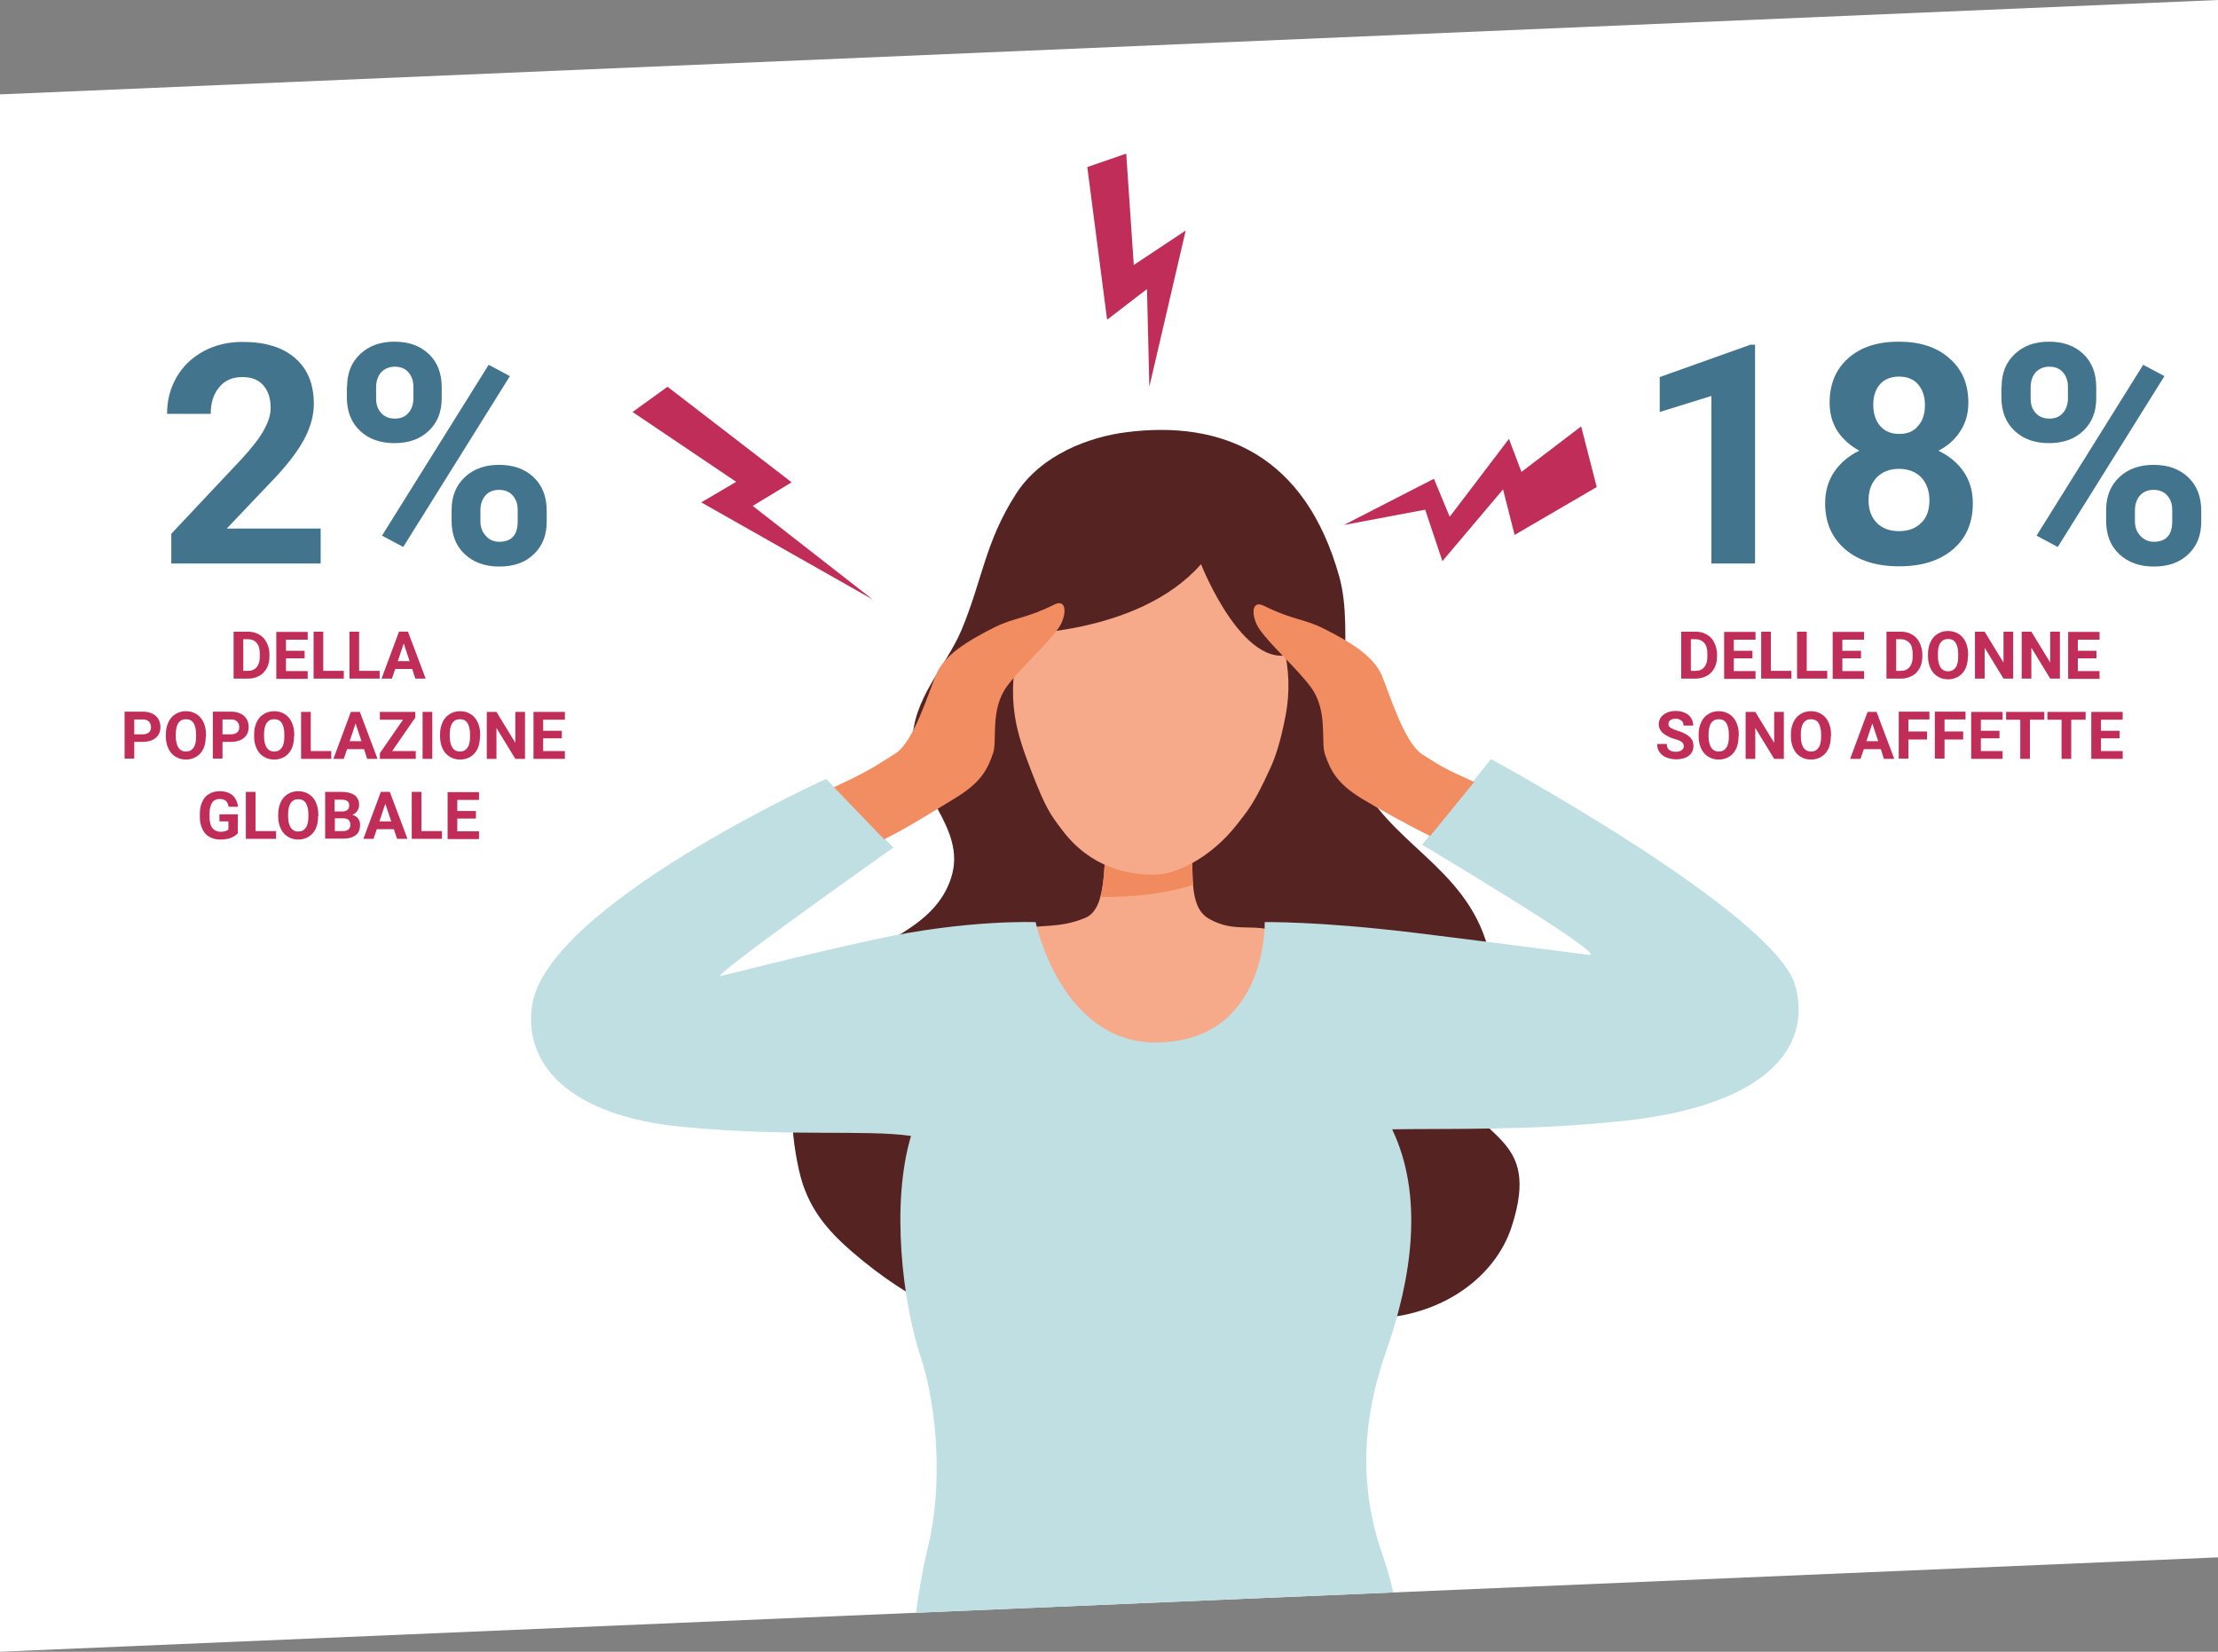 <svg xmlns="http://www.w3.org/2000/svg" xmlns:xlink="http://www.w3.org/1999/xlink" id="Livello_1" x="0px" y="0px" viewBox="0 0 940 700" style="enable-background:new 0 0 940 700;" xml:space="preserve"><rect x="0" y="0" width="940" height="700" fill="#808080" stroke="none"/> <style type="text/css"> .st0{fill:#FFFFFF;} .st1{clip-path:url(#SVGID_00000129915947060900414060000000588185989719644854_);} .st2{fill-rule:evenodd;clip-rule:evenodd;fill:#562323;} .st3{fill-rule:evenodd;clip-rule:evenodd;fill:#F6AA89;} .st4{clip-path:url(#SVGID_00000183934972535362552690000015870088892412634804_);} .st5{fill-rule:evenodd;clip-rule:evenodd;fill:#F18A5E;} .st6{fill-rule:evenodd;clip-rule:evenodd;fill:#BFDFE3;} .st7{fill-rule:evenodd;clip-rule:evenodd;fill:#F28D62;} .st8{fill:#C02D58;} .st9{enable-background:new ;} .st10{fill:#43748D;} .st11{clip-path:url(#SVGID_00000016791768027755320650000015608402264901265339_);} .st12{fill-rule:evenodd;clip-rule:evenodd;fill:#43748D;} </style> <polygon class="st0" points="940,660 0,700 0,40 940,0 "></polygon> <g> <defs> <polygon id="SVGID_1_" points="940,660 0,700 0,40 940,0 "></polygon> </defs> <clipPath id="SVGID_00000175307557855001879670000016339776008579804549_"> <use xlink:href="#SVGID_1_" style="overflow:visible;"></use> </clipPath> <g style="clip-path:url(#SVGID_00000175307557855001879670000016339776008579804549_);"> <path class="st2" d="M487.5,572.9c-32.6-5.6-74.9,2.1-126.5-42.5c-10.5-9.1-18.8-18.7-22.3-34.1c-4.4-19.2-4.2-39.4,0.5-58.7 c9.5-38.2,53.9-34.7,63.9-65.6c6.9-21.3-16.4-36.8-16.4-57.3c0-18.6,14.1-32,20.7-47.5c9-21.4,10-37.4,23.2-57.9 c10.7-16.7,31.1-24.1,46.5-26.1c41-5.3,76.1,9.7,90.5,61.2c6.7,24.1-3.1,58.7,7.3,83.1c12.7,29.9,46,39,55.7,74.1 c9,32.6-21.7,39-15.4,55.2c10.5,27.3,38.3,23.3,25.5,62.9c-5.7,17.8-22.3,32.5-44.8,37.4c-9.5,2.1-19.5,1.7-29.1,0.7 C554.4,556.6,514,577.5,487.5,572.9L487.5,572.9L487.5,572.9z"></path> <path class="st3" d="M429.8,394c11.6-2.5,18.7-0.3,30.1-5c9.4-3.8,7.5-22.9,9.2-33.4c1.4-8.2,34.8-3.5,35.8,4.5 c1.2,9.1-1.4,24,7.2,29.1c12,7.1,20.5,0.8,31.8,7.1c20.5,11.4-33.5,117.6-96.9,63.8C426.9,443,429.8,394,429.8,394L429.8,394 L429.8,394z"></path> <g> <defs> <path id="SVGID_00000005265518236099564340000002975241542527748507_" d="M429.8,394c11.6-2.5,18.7-0.3,30.1-5 c9.4-3.8,7.5-22.9,9.2-33.4c1.4-8.2,34.8-3.5,35.8,4.5c1.2,9.1-1.4,24,7.2,29.1c12,7.1,20.5,0.8,31.8,7.1 c20.5,11.4-33.5,117.6-96.9,63.8C426.9,443,429.8,394,429.8,394L429.8,394L429.8,394z"></path> </defs> <clipPath id="SVGID_00000058550492552622936190000004769996623027548322_"> <use xlink:href="#SVGID_00000005265518236099564340000002975241542527748507_" style="overflow:visible;"></use> </clipPath> <g style="clip-path:url(#SVGID_00000058550492552622936190000004769996623027548322_);"> <path class="st5" d="M454.9,379.4c0,0,45.8,5.8,72.8-15.7l-1.6-20.6l-70.6,11.2L454.9,379.4L454.9,379.4L454.9,379.4z"></path> </g> </g> <path class="st3" d="M488.7,226.2c32.4,0,64.1,36.2,56.1,77.3c-2.2,11.3-4.3,17.5-6.7,22.6c-6.5,14.2-9,17.1-13.7,23.1 c-11.1,14.3-26.1,21.6-35.4,21.5c-11,0-26.8-2.9-38.9-19c-5-6.6-6.9-9-13.4-25.9c-2.6-6.8-5.4-14.4-6.6-22.4 C423.8,262,456.2,226.2,488.7,226.2L488.7,226.2L488.7,226.2z"></path> <path class="st6" d="M225.5,426.2c6.2-42.4,124.6-96.1,124.6-96.1l28.5,29.1c0,0-80.3,56.7-72.9,54.4c-3.2,0.8,37.3-9.5,65.2-15.5 c39-8.5,68-7.3,68-7.3s10.7,51.4,51.4,51c46.9-0.5,45.7-51,45.7-51s21.7-0.5,62.7,4.4c22.3,2.7,74.9,9.5,74.9,9.5 c7.9,0.2-70.9-46.7-70.9-46.7l29.2-36.3c0,0,120.8,65.6,129,96.2c7.2,26.8-13.5,50.8-72.6,57.1c-38.9,4.2-72.6,3.2-98.3,3.6 c13.4,28,8.5,62.6-2.5,93.9c-10.9,31.1-11.2,59.4-1.3,87.3c8,22.6,11.7,61.3,12.8,69.2c0,0-118.3,14.3-215.3-8.6 c0,0,4.2-43.1,9.5-64.5c6.4-25.6,4.2-59.2-3.1-81.2c-7.6-22.9-12.6-64.7-4-93.3c-19.8-2.8-50.8,0.5-96.4-3.8 C242.3,473.2,221.7,451.7,225.5,426.2L225.5,426.2L225.5,426.2z"></path> <path class="st2" d="M427.5,268.9c0,0,54.6,0.9,81.5-29.8c0,0,19.5,49.7,41.7,36.6c0,0-44.5-71.2-46.7-69.5 C501.9,207.9,433.9,203.8,427.5,268.9L427.5,268.9z"></path> <path class="st7" d="M353.4,333.6c13.3-6,17.6-8.9,26.1-14.3c7.7-4.9,13.8-25.2,17.3-33.6c3.4-8,13-14,24.8-19.9 c8.5-4.2,13.2-3.6,25-9.5c5.9-3,5.4,4.8,2.2,9.6c-4.8,7.1-15.7,16.4-22,24.9c-7.3,9.9-4.1,23-5.9,28.3 c-2.3,6.7-4.9,12.3-15.7,18.9c-6.6,4-21.2,13.2-30.5,17.7L353.4,333.6L353.4,333.6L353.4,333.6z"></path> <path class="st7" d="M624.8,331.4c-13.3-6-13.3-6.2-21.9-11.6c-7.7-4.9-13.8-25.2-17.3-33.6c-3.4-8-13-14-24.8-19.9 c-8.5-4.2-13.2-3.6-25-9.5c-5.9-3-5.4,4.8-2.2,9.6c4.8,7.1,15.7,16.4,22,24.9c7.3,9.9,4.1,23,5.9,28.3c2.3,6.7,4.9,12.3,15.7,18.9 c6.6,4,19.7,11.3,28.9,15.8L624.8,331.4L624.8,331.4L624.8,331.4z"></path> </g> </g> <polygon class="st8" points="268.1,174.6 312,204.2 297.2,212.9 369.9,254.1 319,214.4 335.5,204.4 282.9,163.9 "></polygon> <polygon class="st8" points="670.1,180.7 644.8,200 639.5,186 614.4,219 607.7,202.9 569.5,222.5 604,216 611.3,237.8 637,207.4 641.9,226.7 676.7,206.4 "></polygon> <polygon class="st8" points="460.8,70.8 469.2,135.5 486.1,122.5 487.1,163.9 502.5,97.7 480.5,112.3 477.3,65.1 "></polygon> <g class="st9"> <path class="st10" d="M743.7,238.8h-18.4v-71l-21.9,6.8v-14.8l38.4-13.7h2V238.8z"></path> <path class="st10" d="M834.2,170.7c0,4.5-1.1,8.5-3.4,12c-2.2,3.5-5.3,6.3-9.3,8.3c4.5,2.2,8.1,5.1,10.7,8.9 c2.6,3.8,3.9,8.3,3.9,13.4c0,8.2-2.8,14.7-8.4,19.5c-5.6,4.8-13.2,7.2-22.8,7.2c-9.6,0-17.3-2.4-22.9-7.2s-8.5-11.3-8.5-19.5 c0-5.1,1.3-9.6,3.9-13.4c2.6-3.8,6.2-6.8,10.6-8.9c-3.9-2.1-7-4.9-9.3-8.3c-2.2-3.5-3.3-7.5-3.3-12c0-7.9,2.6-14.2,7.9-18.9 s12.4-7,21.4-7c9,0,16.1,2.3,21.4,7C831.6,156.5,834.2,162.8,834.2,170.7z M817.7,212c0-4-1.2-7.3-3.5-9.7 c-2.3-2.4-5.5-3.6-9.4-3.6c-3.9,0-7,1.2-9.4,3.6c-2.3,2.4-3.5,5.6-3.5,9.7c0,3.9,1.1,7.1,3.4,9.5c2.3,2.4,5.5,3.6,9.5,3.6 c4,0,7.1-1.2,9.4-3.5C816.6,219.4,817.7,216.1,817.7,212z M815.8,171.6c0-3.6-1-6.5-2.9-8.7c-1.9-2.2-4.6-3.3-8.1-3.3 c-3.4,0-6.1,1.1-8,3.2c-1.9,2.1-2.9,5-2.9,8.8c0,3.7,1,6.7,2.9,8.9c1.9,2.2,4.6,3.4,8.1,3.4c3.5,0,6.2-1.1,8-3.4 C814.9,178.3,815.8,175.3,815.8,171.6z"></path> <path class="st10" d="M848.3,163.9c0-5.7,1.8-10.3,5.5-13.8c3.7-3.5,8.5-5.3,14.5-5.3c6.1,0,10.9,1.7,14.6,5.2s5.5,8.2,5.5,14.2 v4.6c0,5.7-1.8,10.3-5.5,13.8c-3.7,3.5-8.5,5.2-14.5,5.2c-6,0-10.9-1.7-14.6-5.2c-3.7-3.5-5.6-8.2-5.6-14.2V163.9z M860.6,168.9 c0,2.6,0.7,4.6,2.2,6.2c1.5,1.6,3.4,2.3,5.8,2.3c2.4,0,4.3-0.8,5.7-2.4c1.4-1.6,2.1-3.7,2.1-6.3V164c0-2.6-0.7-4.6-2.1-6.2 c-1.4-1.6-3.3-2.4-5.8-2.4c-2.3,0-4.2,0.8-5.7,2.3c-1.4,1.6-2.2,3.7-2.2,6.5V168.9z M872.1,231.8l-9-4.8l45.2-72.4l9,4.8 L872.1,231.8z M892.6,216c0-5.7,1.9-10.3,5.6-13.8c3.7-3.5,8.6-5.2,14.5-5.2c6,0,10.9,1.7,14.6,5.2c3.7,3.5,5.6,8.2,5.6,14.3v4.6 c0,5.7-1.8,10.3-5.5,13.8s-8.5,5.2-14.6,5.2c-6.1,0-11-1.8-14.7-5.3c-3.7-3.5-5.5-8.2-5.5-14V216z M904.8,221.1 c0,2.3,0.8,4.4,2.3,6s3.4,2.5,5.7,2.5c5.2,0,7.8-2.9,7.8-8.6v-4.9c0-2.6-0.7-4.6-2.2-6.2c-1.4-1.6-3.4-2.3-5.7-2.3 c-2.4,0-4.3,0.8-5.7,2.3c-1.4,1.6-2.2,3.7-2.2,6.4V221.1z"></path> </g> <g class="st9"> <path class="st8" d="M712.5,287.6v-19.9h6.1c1.8,0,3.3,0.4,4.7,1.2s2.5,1.9,3.2,3.4s1.2,3.1,1.2,5v0.9c0,1.9-0.4,3.5-1.1,4.9 c-0.8,1.4-1.8,2.6-3.2,3.3s-2.9,1.2-4.7,1.2H712.5z M716.6,271v13.3h2c1.6,0,2.8-0.5,3.7-1.6s1.3-2.5,1.3-4.5v-1.1 c0-2-0.4-3.6-1.3-4.6s-2.1-1.6-3.7-1.6H716.6z"></path> <path class="st8" d="M742.7,279h-7.9v5.4h9.2v3.3h-13.3v-19.9H744v3.3h-9.2v4.7h7.9V279z"></path> <path class="st8" d="M750.5,284.3h8.7v3.3h-12.8v-19.9h4.1V284.3z"></path> <path class="st8" d="M765.7,284.3h8.7v3.3h-12.8v-19.9h4.1V284.3z"></path> <path class="st8" d="M788.7,279h-7.9v5.4h9.2v3.3h-13.3v-19.9h13.3v3.3h-9.2v4.7h7.9V279z"></path> <path class="st8" d="M799.5,287.6v-19.9h6.1c1.8,0,3.3,0.4,4.7,1.2s2.5,1.9,3.2,3.4s1.2,3.1,1.2,5v0.9c0,1.9-0.4,3.5-1.1,4.9 c-0.8,1.4-1.8,2.6-3.2,3.3s-2.9,1.2-4.7,1.2H799.5z M803.6,271v13.3h2c1.6,0,2.8-0.5,3.7-1.6s1.3-2.5,1.3-4.5v-1.1 c0-2-0.4-3.6-1.3-4.6s-2.1-1.6-3.7-1.6H803.6z"></path> <path class="st8" d="M834,278.1c0,2-0.3,3.7-1,5.2s-1.7,2.6-3,3.4c-1.3,0.8-2.8,1.2-4.4,1.2c-1.6,0-3.1-0.4-4.4-1.2s-2.3-1.9-3-3.4 s-1.1-3.2-1.1-5.1v-1c0-2,0.4-3.7,1.1-5.2c0.7-1.5,1.7-2.6,3-3.4c1.3-0.8,2.8-1.2,4.4-1.2s3.1,0.4,4.4,1.2c1.3,0.8,2.3,1.9,3,3.4 c0.7,1.5,1.1,3.2,1.1,5.2V278.1z M829.9,277.2c0-2.1-0.4-3.7-1.1-4.8s-1.8-1.6-3.2-1.6c-1.4,0-2.4,0.5-3.2,1.6s-1.1,2.6-1.1,4.7v1 c0,2,0.4,3.6,1.1,4.7s1.8,1.7,3.2,1.7c1.4,0,2.4-0.5,3.2-1.6s1.1-2.7,1.1-4.7V277.2z"></path> <path class="st8" d="M853.2,287.6h-4.1l-8-13.1v13.1H837v-19.9h4.1l8,13.1v-13.1h4.1V287.6z"></path> <path class="st8" d="M873,287.6h-4.1l-8-13.1v13.1h-4.1v-19.9h4.1l8,13.1v-13.1h4.1V287.6z"></path> <path class="st8" d="M888.5,279h-7.9v5.4h9.2v3.3h-13.3v-19.9h13.3v3.3h-9.2v4.7h7.9V279z"></path> </g> <g class="st9"> <path class="st8" d="M713.6,316.3c0-0.8-0.3-1.4-0.8-1.8s-1.5-0.9-3-1.3s-2.5-0.9-3.4-1.4c-2.3-1.2-3.4-2.9-3.4-4.9 c0-1.1,0.3-2,0.9-2.9c0.6-0.8,1.5-1.5,2.6-2s2.4-0.7,3.8-0.7c1.4,0,2.7,0.3,3.8,0.8c1.1,0.5,2,1.2,2.6,2.2s0.9,2,0.9,3.2h-4.1 c0-0.9-0.3-1.6-0.9-2.1s-1.4-0.8-2.4-0.8c-1,0-1.8,0.2-2.3,0.6c-0.6,0.4-0.8,1-0.8,1.7c0,0.6,0.3,1.2,1,1.6 c0.7,0.4,1.6,0.8,2.9,1.2c2.3,0.7,4,1.6,5.1,2.6s1.6,2.3,1.6,3.9c0,1.7-0.7,3.1-2,4.1c-1.3,1-3.1,1.5-5.3,1.5 c-1.5,0-2.9-0.3-4.2-0.8s-2.2-1.3-2.9-2.3c-0.7-1-1-2.1-1-3.4h4.1c0,2.2,1.3,3.3,3.9,3.3c1,0,1.7-0.2,2.3-0.6 S713.6,317,713.6,316.3z"></path> <path class="st8" d="M736.8,312.1c0,2-0.3,3.7-1,5.2c-0.7,1.5-1.7,2.6-3,3.4c-1.3,0.8-2.8,1.2-4.4,1.2c-1.7,0-3.1-0.4-4.4-1.2 c-1.3-0.8-2.3-1.9-3-3.4s-1.1-3.2-1.1-5.1v-1c0-2,0.4-3.7,1.1-5.2c0.7-1.5,1.7-2.6,3-3.4c1.3-0.8,2.8-1.2,4.4-1.2 c1.7,0,3.1,0.4,4.4,1.2c1.3,0.8,2.3,1.9,3,3.4c0.7,1.5,1.1,3.2,1.1,5.2V312.1z M732.7,311.2c0-2.1-0.4-3.7-1.1-4.8 c-0.7-1.1-1.8-1.6-3.2-1.6c-1.4,0-2.4,0.5-3.2,1.6c-0.7,1.1-1.1,2.6-1.1,4.7v1c0,2,0.4,3.6,1.1,4.7c0.7,1.1,1.8,1.7,3.2,1.7 c1.4,0,2.4-0.5,3.2-1.6s1.1-2.7,1.1-4.7V311.2z"></path> <path class="st8" d="M756,321.6h-4.1l-8-13.1v13.1h-4.1v-19.9h4.1l8,13.1v-13.1h4.1V321.6z"></path> <path class="st8" d="M775.9,312.1c0,2-0.3,3.7-1,5.2c-0.7,1.5-1.7,2.6-3,3.4c-1.3,0.8-2.8,1.2-4.4,1.2c-1.7,0-3.1-0.4-4.4-1.2 c-1.3-0.8-2.3-1.9-3-3.4s-1.1-3.2-1.1-5.1v-1c0-2,0.4-3.7,1.1-5.2c0.7-1.5,1.7-2.6,3-3.4c1.3-0.8,2.8-1.2,4.4-1.2 c1.7,0,3.1,0.4,4.4,1.2c1.3,0.8,2.3,1.9,3,3.4c0.7,1.5,1.1,3.2,1.1,5.2V312.1z M771.8,311.2c0-2.1-0.4-3.7-1.1-4.8 c-0.7-1.1-1.8-1.6-3.2-1.6c-1.4,0-2.4,0.5-3.2,1.6c-0.7,1.1-1.1,2.6-1.1,4.7v1c0,2,0.4,3.6,1.1,4.7c0.7,1.1,1.8,1.7,3.2,1.7 c1.4,0,2.4-0.5,3.2-1.6s1.1-2.7,1.1-4.7V311.2z"></path> <path class="st8" d="M797.1,317.5h-7.2l-1.4,4.1h-4.4l7.4-19.9h3.8l7.5,19.9h-4.4L797.1,317.5z M791,314.1h5l-2.5-7.5L791,314.1z"></path> <path class="st8" d="M816.7,313.4h-7.9v8.1h-4.1v-19.9h13v3.3h-8.9v5.1h7.9V313.4z"></path> <path class="st8" d="M832,313.4h-7.9v8.1h-4.1v-19.9h13v3.3h-8.9v5.1h7.9V313.4z"></path> <path class="st8" d="M847.4,312.9h-7.9v5.4h9.2v3.3h-13.3v-19.9h13.3v3.3h-9.2v4.7h7.9V312.9z"></path> <path class="st8" d="M866.4,305h-6.1v16.6h-4.1V305h-6v-3.3h16.2V305z"></path> <path class="st8" d="M883.9,305h-6.1v16.6h-4.1V305h-6v-3.3h16.2V305z"></path> <path class="st8" d="M898.3,312.9h-7.9v5.4h9.2v3.3h-13.3v-19.9h13.3v3.3h-9.2v4.7h7.9V312.9z"></path> </g> <g class="st9"> <path class="st10" d="M136.1,238.8H72.6v-12.6l30-31.9c4.1-4.5,7.2-8.4,9.1-11.8s3-6.5,3-9.5c0-4.1-1-7.3-3.1-9.7 c-2.1-2.4-5-3.5-8.9-3.5c-4.2,0-7.4,1.4-9.8,4.3c-2.4,2.9-3.6,6.6-3.6,11.3H70.8c0-5.6,1.3-10.8,4-15.5c2.7-4.7,6.5-8.3,11.4-11 c4.9-2.7,10.5-4,16.7-4c9.5,0,17,2.3,22.2,6.9c5.3,4.6,7.9,11,7.9,19.4c0,4.6-1.2,9.2-3.6,14c-2.4,4.8-6.4,10.3-12.2,16.6 l-21.1,22.2h39.8V238.8z"></path> <path class="st10" d="M147.1,163.9c0-5.7,1.8-10.3,5.5-13.8c3.7-3.5,8.5-5.3,14.5-5.3c6.1,0,10.9,1.7,14.6,5.2 c3.7,3.5,5.5,8.2,5.5,14.2v4.6c0,5.7-1.8,10.3-5.5,13.8c-3.7,3.5-8.5,5.2-14.5,5.2c-6,0-10.9-1.7-14.6-5.2 c-3.7-3.5-5.6-8.2-5.6-14.2V163.9z M159.4,168.9c0,2.6,0.7,4.6,2.2,6.2c1.5,1.6,3.4,2.3,5.8,2.3c2.4,0,4.3-0.8,5.7-2.4 c1.4-1.6,2.1-3.7,2.1-6.3V164c0-2.6-0.7-4.6-2.1-6.2c-1.4-1.6-3.3-2.4-5.8-2.4c-2.3,0-4.2,0.8-5.7,2.3c-1.4,1.6-2.2,3.7-2.2,6.5 V168.9z M170.9,231.8l-9-4.8l45.2-72.4l9,4.8L170.9,231.8z M191.4,216c0-5.7,1.9-10.3,5.6-13.8c3.7-3.5,8.6-5.2,14.5-5.2 c6,0,10.9,1.7,14.6,5.2c3.7,3.5,5.6,8.2,5.6,14.3v4.6c0,5.7-1.8,10.3-5.5,13.8c-3.6,3.5-8.5,5.2-14.6,5.2c-6.1,0-11-1.8-14.7-5.3 c-3.7-3.5-5.5-8.2-5.5-14V216z M203.6,221.1c0,2.3,0.8,4.4,2.3,6c1.5,1.7,3.4,2.5,5.7,2.5c5.2,0,7.8-2.9,7.8-8.6v-4.9 c0-2.6-0.7-4.6-2.2-6.2c-1.4-1.6-3.4-2.3-5.7-2.3c-2.4,0-4.3,0.8-5.7,2.3c-1.4,1.6-2.2,3.7-2.2,6.4V221.1z"></path> </g> <g class="st9"> <path class="st8" d="M99,287.6v-19.9h6.1c1.8,0,3.3,0.4,4.7,1.2s2.5,1.9,3.2,3.4c0.8,1.5,1.2,3.1,1.2,5v0.9c0,1.9-0.4,3.5-1.1,4.9 c-0.8,1.4-1.8,2.6-3.2,3.3c-1.4,0.8-2.9,1.2-4.7,1.2H99z M103.1,271v13.3h2c1.6,0,2.8-0.5,3.7-1.6s1.3-2.5,1.3-4.5v-1.1 c0-2-0.4-3.6-1.3-4.6c-0.8-1-2.1-1.6-3.7-1.6H103.1z"></path> <path class="st8" d="M129.1,279h-7.9v5.4h9.2v3.3h-13.3v-19.9h13.3v3.3h-9.2v4.7h7.9V279z"></path> <path class="st8" d="M137,284.3h8.7v3.3h-12.8v-19.9h4.1V284.3z"></path> <path class="st8" d="M152.2,284.3h8.7v3.3h-12.8v-19.9h4.1V284.3z"></path> <path class="st8" d="M174.7,283.5h-7.2l-1.4,4.1h-4.4l7.4-19.9h3.8l7.5,19.9h-4.4L174.7,283.5z M168.6,280.2h5l-2.5-7.5 L168.6,280.2z"></path> </g> <g class="st9"> <path class="st8" d="M56.9,314.5v7h-4.1v-19.9h7.8c1.5,0,2.8,0.3,3.9,0.8s2,1.3,2.6,2.3c0.6,1,0.9,2.2,0.9,3.4c0,2-0.7,3.5-2,4.6 c-1.3,1.1-3.2,1.7-5.5,1.7H56.9z M56.9,311.2h3.7c1.1,0,1.9-0.3,2.5-0.8c0.6-0.5,0.9-1.2,0.9-2.2c0-1-0.3-1.8-0.9-2.4 s-1.4-0.9-2.4-0.9h-3.8V311.2z"></path> <path class="st8" d="M87.2,312.1c0,2-0.3,3.7-1,5.2c-0.7,1.5-1.7,2.6-3,3.4c-1.3,0.8-2.8,1.2-4.4,1.2c-1.6,0-3.1-0.4-4.4-1.2 c-1.3-0.8-2.3-1.9-3-3.4s-1.1-3.2-1.1-5.1v-1c0-2,0.4-3.7,1.1-5.2c0.7-1.5,1.7-2.6,3-3.4c1.3-0.8,2.8-1.2,4.4-1.2 c1.7,0,3.1,0.4,4.4,1.2c1.3,0.8,2.3,1.9,3,3.4c0.7,1.5,1.1,3.2,1.1,5.2V312.1z M83.1,311.2c0-2.1-0.4-3.7-1.1-4.8 c-0.7-1.1-1.8-1.6-3.2-1.6c-1.4,0-2.4,0.5-3.2,1.6c-0.7,1.1-1.1,2.6-1.1,4.7v1c0,2,0.4,3.6,1.1,4.7c0.7,1.1,1.8,1.7,3.2,1.7 c1.4,0,2.4-0.5,3.2-1.6s1.1-2.7,1.1-4.7V311.2z"></path> <path class="st8" d="M94.3,314.5v7h-4.1v-19.9H98c1.5,0,2.8,0.3,3.9,0.8s2,1.3,2.6,2.3c0.6,1,0.9,2.2,0.9,3.4c0,2-0.7,3.5-2,4.6 c-1.3,1.1-3.2,1.7-5.5,1.7H94.3z M94.3,311.2H98c1.1,0,1.9-0.3,2.5-0.8c0.6-0.5,0.9-1.2,0.9-2.2c0-1-0.3-1.8-0.9-2.4 s-1.4-0.9-2.4-0.9h-3.8V311.2z"></path> <path class="st8" d="M124.6,312.1c0,2-0.3,3.7-1,5.2c-0.7,1.5-1.7,2.6-3,3.4c-1.3,0.8-2.8,1.2-4.4,1.2c-1.6,0-3.1-0.4-4.4-1.2 c-1.3-0.8-2.3-1.9-3-3.4s-1.1-3.2-1.1-5.1v-1c0-2,0.4-3.7,1.1-5.2c0.7-1.5,1.7-2.6,3-3.4c1.3-0.8,2.8-1.2,4.4-1.2 c1.7,0,3.1,0.4,4.4,1.2c1.3,0.8,2.3,1.9,3,3.4c0.7,1.5,1.1,3.2,1.1,5.2V312.1z M120.5,311.2c0-2.1-0.4-3.7-1.1-4.8 c-0.7-1.1-1.8-1.6-3.2-1.6c-1.4,0-2.4,0.5-3.2,1.6c-0.7,1.1-1.1,2.6-1.1,4.7v1c0,2,0.4,3.6,1.1,4.7c0.7,1.1,1.8,1.7,3.2,1.7 c1.4,0,2.4-0.5,3.2-1.6s1.1-2.7,1.1-4.7V311.2z"></path> <path class="st8" d="M131.7,318.3h8.7v3.3h-12.8v-19.9h4.1V318.3z"></path> <path class="st8" d="M154.3,317.5h-7.2l-1.4,4.1h-4.4l7.4-19.9h3.8l7.5,19.9h-4.4L154.3,317.5z M148.2,314.1h5l-2.5-7.5 L148.2,314.1z"></path> <path class="st8" d="M166.2,318.3h10v3.3h-15.2v-2.4l9.8-14.2h-9.8v-3.3H176v2.4L166.2,318.3z"></path> <path class="st8" d="M183.2,321.6h-4.1v-19.9h4.1V321.6z"></path> <path class="st8" d="M203.4,312.1c0,2-0.3,3.7-1,5.2c-0.7,1.5-1.7,2.6-3,3.4c-1.3,0.8-2.8,1.2-4.4,1.2c-1.6,0-3.1-0.4-4.4-1.2 c-1.3-0.8-2.3-1.9-3-3.4s-1.1-3.2-1.1-5.1v-1c0-2,0.4-3.7,1.1-5.2c0.7-1.5,1.7-2.6,3-3.4c1.3-0.8,2.8-1.2,4.4-1.2 c1.7,0,3.1,0.4,4.4,1.2c1.3,0.8,2.3,1.9,3,3.4c0.7,1.5,1.1,3.2,1.1,5.2V312.1z M199.2,311.2c0-2.1-0.4-3.7-1.1-4.8 c-0.7-1.1-1.8-1.6-3.2-1.6c-1.4,0-2.4,0.5-3.2,1.6c-0.7,1.1-1.1,2.6-1.1,4.7v1c0,2,0.4,3.6,1.1,4.7c0.7,1.1,1.8,1.7,3.2,1.7 c1.4,0,2.4-0.5,3.2-1.6s1.1-2.7,1.1-4.7V311.2z"></path> <path class="st8" d="M222.5,321.6h-4.1l-8-13.1v13.1h-4.1v-19.9h4.1l8,13.1v-13.1h4.1V321.6z"></path> <path class="st8" d="M238.1,312.9h-7.9v5.4h9.2v3.3h-13.3v-19.9h13.3v3.3h-9.2v4.7h7.9V312.9z"></path> </g> <g class="st9"> <path class="st8" d="M100.9,353c-0.7,0.9-1.8,1.6-3.1,2.1c-1.3,0.5-2.8,0.7-4.5,0.7c-1.7,0-3.2-0.4-4.5-1.1s-2.3-1.8-3-3.3 c-0.7-1.4-1.1-3.1-1.1-5V345c0-2,0.3-3.7,1-5.2s1.6-2.6,2.9-3.3c1.3-0.8,2.7-1.2,4.4-1.2c2.4,0,4.2,0.6,5.5,1.7 c1.3,1.1,2.1,2.8,2.4,4.9h-4c-0.2-1.1-0.6-2-1.2-2.5c-0.6-0.5-1.5-0.8-2.6-0.8c-1.4,0-2.5,0.5-3.2,1.6c-0.7,1-1.1,2.6-1.1,4.7v1.3 c0,2.1,0.4,3.7,1.2,4.7s2,1.6,3.5,1.6c1.5,0,2.6-0.3,3.3-1v-3.4H93v-3h7.8V353z"></path> <path class="st8" d="M108.3,352.2h8.7v3.3h-12.8v-19.9h4.1V352.2z"></path> <path class="st8" d="M134.8,346c0,2-0.3,3.7-1,5.2c-0.7,1.5-1.7,2.6-3,3.4c-1.3,0.8-2.8,1.2-4.4,1.2c-1.6,0-3.1-0.4-4.4-1.2 c-1.3-0.8-2.3-1.9-3-3.4s-1.1-3.2-1.1-5.1v-1c0-2,0.4-3.7,1.1-5.2c0.7-1.5,1.7-2.6,3-3.4c1.3-0.8,2.8-1.2,4.4-1.2 c1.7,0,3.1,0.4,4.4,1.2c1.3,0.8,2.3,1.9,3,3.4c0.7,1.5,1.1,3.2,1.1,5.2V346z M130.7,345.1c0-2.1-0.4-3.7-1.1-4.8 c-0.7-1.1-1.8-1.6-3.2-1.6c-1.4,0-2.4,0.5-3.2,1.6c-0.7,1.1-1.1,2.6-1.1,4.7v1c0,2,0.4,3.6,1.1,4.7c0.7,1.1,1.8,1.7,3.2,1.7 c1.4,0,2.4-0.5,3.2-1.6s1.1-2.7,1.1-4.7V345.1z"></path> <path class="st8" d="M137.8,355.5v-19.9h7c2.4,0,4.2,0.5,5.5,1.4c1.2,0.9,1.9,2.3,1.9,4.1c0,1-0.3,1.8-0.8,2.6 c-0.5,0.7-1.2,1.3-2.1,1.6c1,0.3,1.8,0.8,2.4,1.5s0.9,1.7,0.9,2.8c0,1.9-0.6,3.4-1.8,4.3c-1.2,1-3,1.5-5.2,1.5H137.8z M141.9,343.9 h3c2.1,0,3.1-0.9,3.1-2.5c0-0.9-0.3-1.6-0.8-1.9c-0.5-0.4-1.4-0.6-2.5-0.6h-2.9V343.9z M141.9,346.8v5.4h3.5c1,0,1.7-0.2,2.3-0.7 c0.5-0.5,0.8-1.1,0.8-1.9c0-1.8-0.9-2.7-2.8-2.8H141.9z"></path> <path class="st8" d="M166.9,351.4h-7.2l-1.4,4.1H154l7.4-19.9h3.8l7.5,19.9h-4.4L166.9,351.4z M160.8,348.1h5l-2.5-7.5L160.8,348.1 z"></path> <path class="st8" d="M178.6,352.2h8.7v3.3h-12.8v-19.9h4.1V352.2z"></path> <path class="st8" d="M201.7,346.9h-7.9v5.4h9.2v3.3h-13.3v-19.9H203v3.3h-9.2v4.7h7.9V346.9z"></path> </g> <g id="fonofobia"> <g> <defs> <polygon id="SVGID_00000005266220876160463800000001849336838338086785_" points="469.9,-158.6 17.8,-139.3 17.8,-456.7 469.9,-476 "></polygon> </defs> <clipPath id="SVGID_00000099636671597157173070000000653383501502598021_"> <use xlink:href="#SVGID_00000005266220876160463800000001849336838338086785_" style="overflow:visible;"></use> </clipPath> <g style="clip-path:url(#SVGID_00000099636671597157173070000000653383501502598021_);"> <path class="st12" d="M36-197.3c4.7-32.2,94.4-72.8,94.4-72.8l21.6,22c0,0-60.9,43-55.2,41.3c-2.4,0.6,28.3-7.2,49.4-11.8 c29.5-6.4,51.6-5.5,51.6-5.5s8.1,39,39,38.7c35.5-0.4,34.6-38.6,34.6-38.6s16.4-0.4,47.5,3.3c16.9,2,56.8,7.2,56.8,7.2 c6,0.1-53.7-35.4-53.7-35.4l22.1-27.5c0,0,91.6,49.8,97.8,72.9c5.5,20.3-10.2,38.5-55,43.3c-29.5,3.2-55.1,2.4-74.5,2.7 c10.2,21.2,6.4,47.4-1.9,71.2c-8.3,23.6-8.5,45-1,66.2c6,17.1,8.9,46.5,9.7,52.5c0,0-89.7,10.8-163.2-6.5c0,0,3.2-32.7,7.2-48.9 c4.9-19.4,3.1-44.9-2.4-61.5c-5.7-17.3-9.6-49.1-3-70.8c-15-2.1-38.5,0.4-73.1-2.9C48.8-161.7,33.2-177.9,36-197.3L36-197.3 L36-197.3z"></path> </g> </g> </g> </svg>